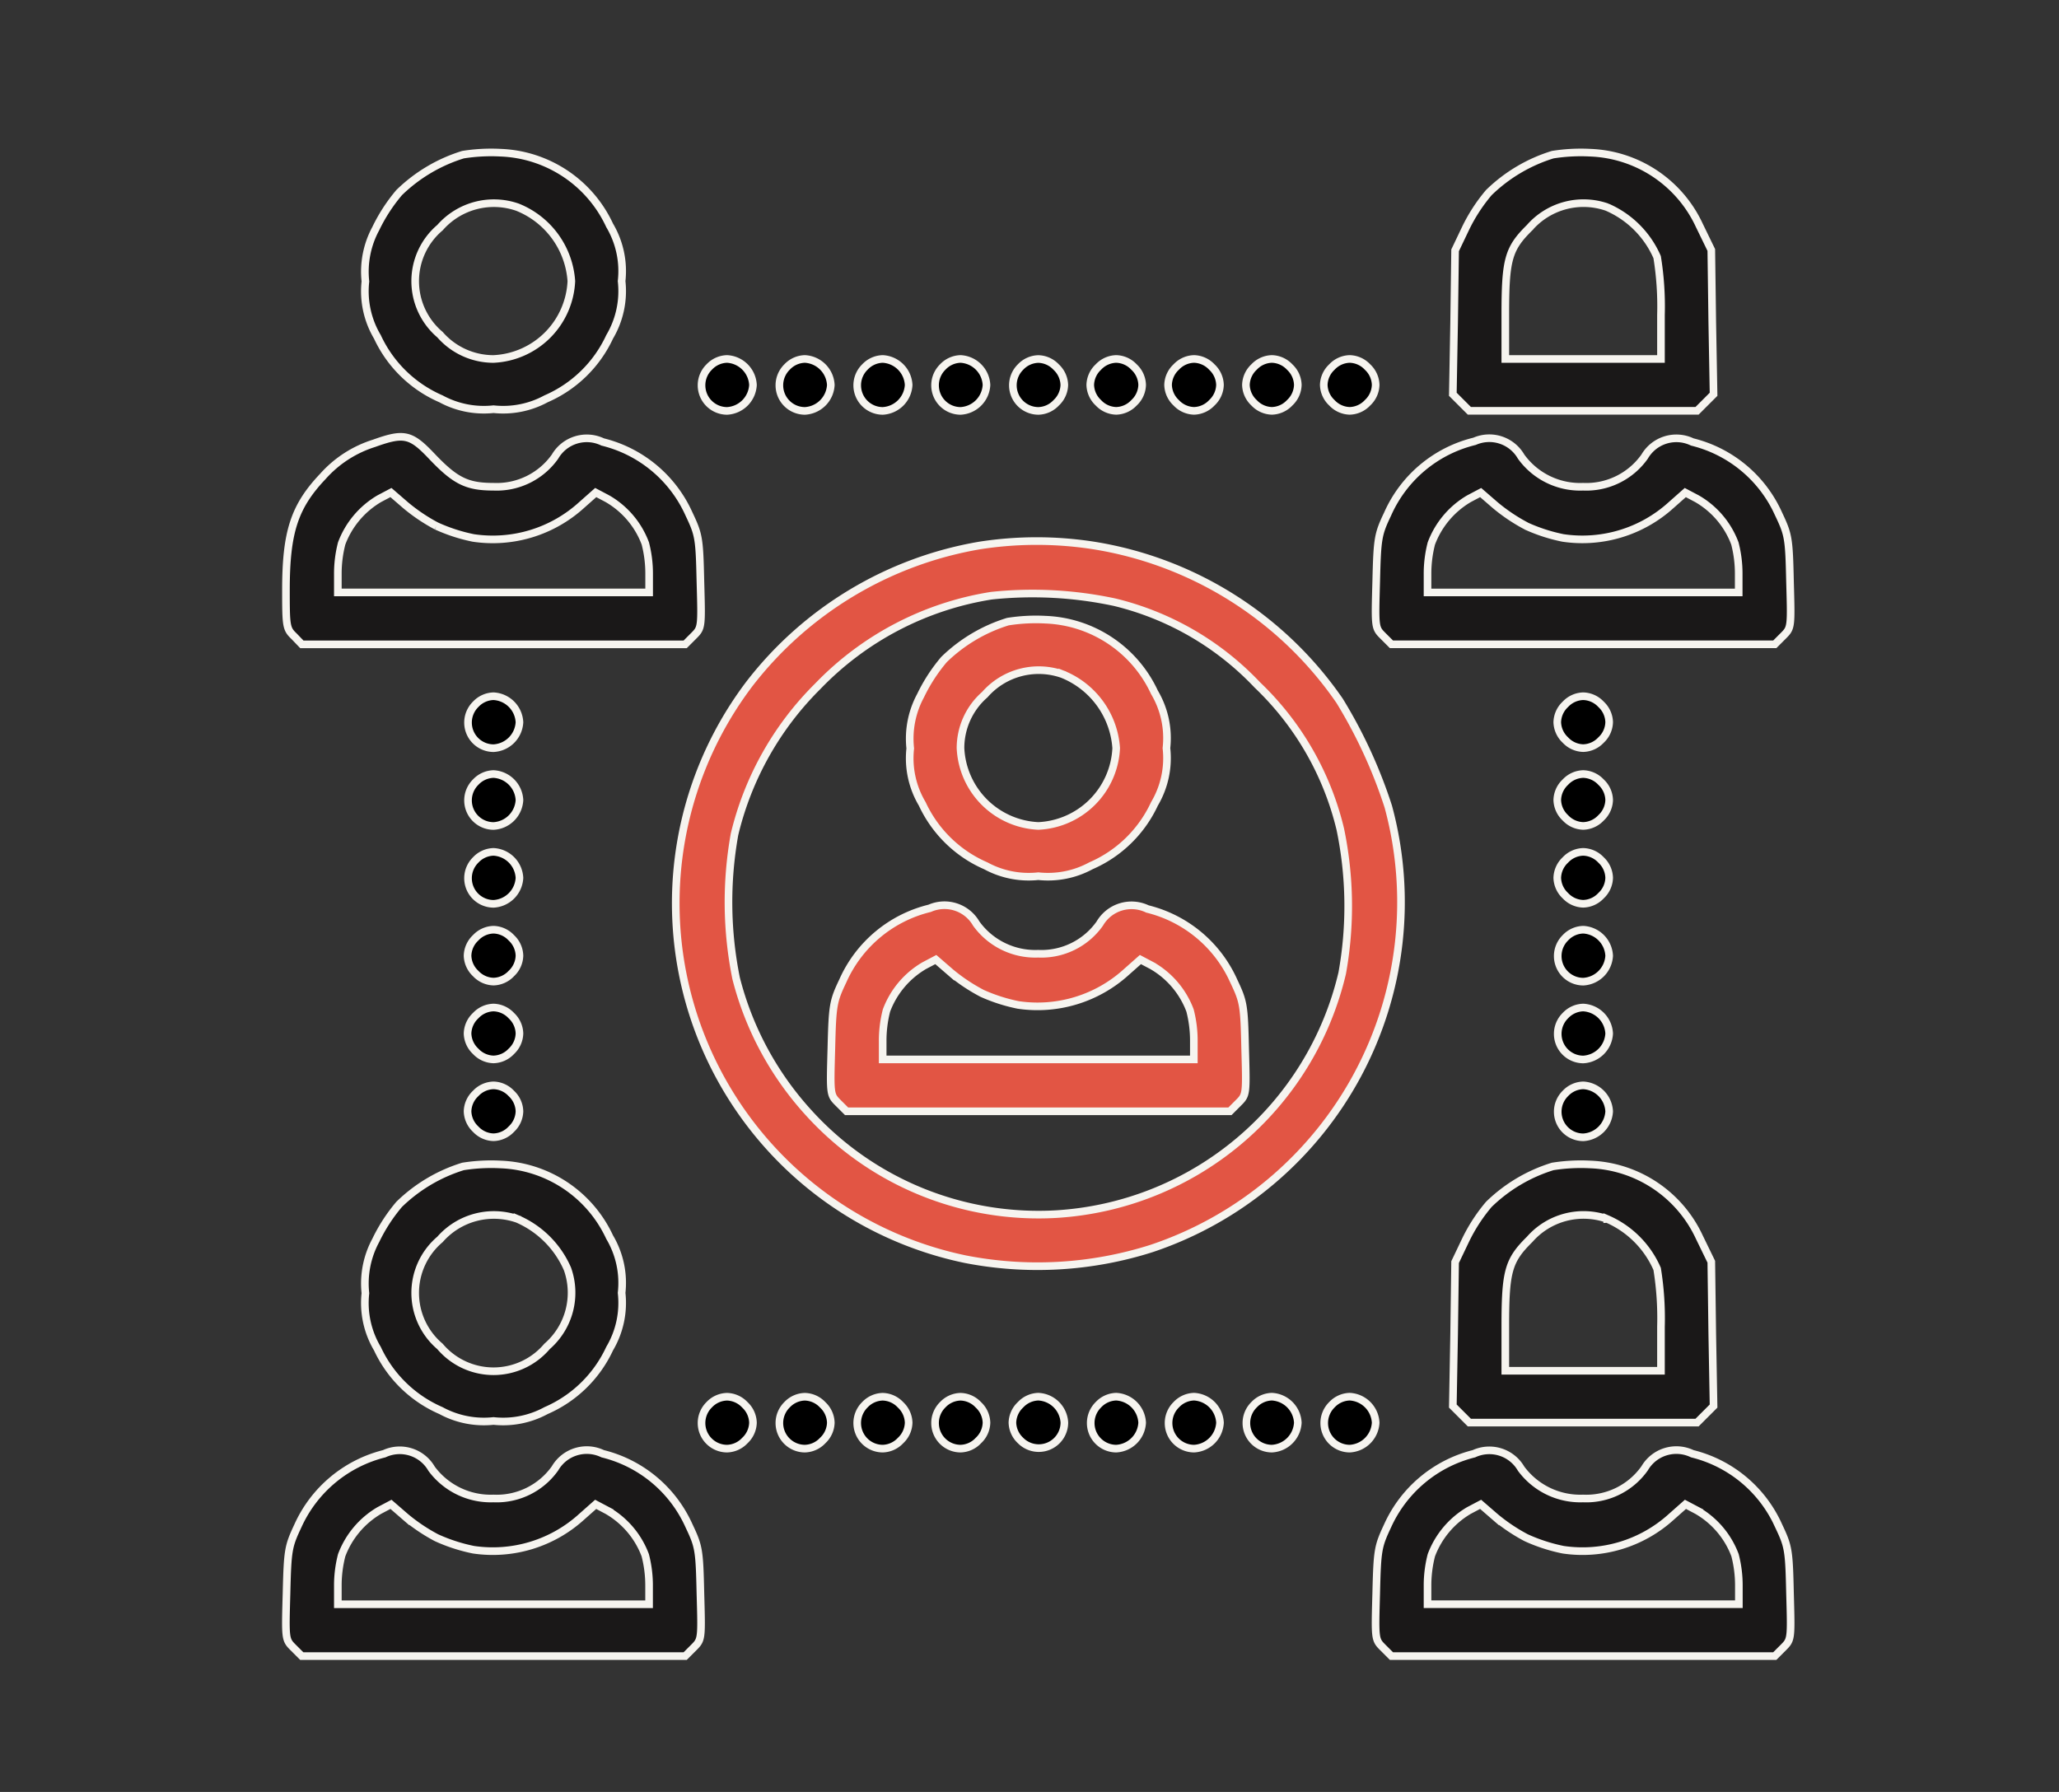 <svg xmlns="http://www.w3.org/2000/svg" xmlns:xlink="http://www.w3.org/1999/xlink" width="108" height="94" viewBox="0 0 108 94"><rect x="0" y="0" width="108" height="94" fill="#333333" stroke="none"/><defs><clipPath id="clip-path"><rect id="Rectangle_7563" data-name="Rectangle 7563" width="108" height="94" transform="translate(643 1875)" fill="#fff"></rect></clipPath></defs><g id="Mask_Group_4522" data-name="Mask Group 4522" transform="translate(-643 -1875)" clip-path="url(#clip-path)"><g id="lead" transform="translate(633.999 2370.663)"><path id="Path_44846" data-name="Path 44846" d="M53.62-487.55a8.3,8.3,0,0,0-3.351,1.99,8.826,8.826,0,0,0-1.225,1.888A4.746,4.746,0,0,0,48.5-480.9a4.679,4.679,0,0,0,.629,2.909,6.538,6.538,0,0,0,3.334,3.249,4.717,4.717,0,0,0,2.756.544,4.717,4.717,0,0,0,2.756-.544,6.538,6.538,0,0,0,3.334-3.249,4.705,4.705,0,0,0,.629-2.926,4.705,4.705,0,0,0-.629-2.926,6.578,6.578,0,0,0-5.716-3.81A9.408,9.408,0,0,0,53.62-487.55Zm2.858,2.756a4.507,4.507,0,0,1,2.824,3.879,4.284,4.284,0,0,1-4.083,4.083,3.722,3.722,0,0,1-2.807-1.276,3.678,3.678,0,0,1,0-5.614A3.755,3.755,0,0,1,56.478-484.794Z" transform="translate(-20.332 0)" fill="#1a1818" stroke="#f6f4ef" stroke-width="0.4"></path><path id="Path_44847" data-name="Path 44847" d="M389.039-487.55a8.3,8.3,0,0,0-3.351,1.99,8.826,8.826,0,0,0-1.225,1.888l-.544,1.14-.051,3.776-.068,3.776.442.442.425.425h11.942l.425-.425.442-.442-.068-3.776-.051-3.794-.629-1.293a6.579,6.579,0,0,0-5.716-3.81A9.408,9.408,0,0,0,389.039-487.55Zm2.858,2.756a5.052,5.052,0,0,1,2.62,2.62,16.179,16.179,0,0,1,.2,3.028v2.314h-8.165v-2.314c0-2.892.153-3.47,1.276-4.576A3.755,3.755,0,0,1,391.9-484.794Z" transform="translate(-298.594 0)" fill="#1a1818" stroke="#f6f4ef" stroke-width="0.4"></path><path id="Path_44848" data-name="Path 44848" d="M152.547-423.575a1.343,1.343,0,0,0,.936,2.3,1.437,1.437,0,0,0,1.361-1.361A1.437,1.437,0,0,0,153.483-424,1.326,1.326,0,0,0,152.547-423.575Z" transform="translate(-106.348 -52.833)" stroke="#f6f4ef" stroke-width="0.4"></path><path id="Path_44849" data-name="Path 44849" d="M176.547-423.575a1.343,1.343,0,0,0,.936,2.3,1.437,1.437,0,0,0,1.361-1.361A1.437,1.437,0,0,0,177.483-424,1.326,1.326,0,0,0,176.547-423.575Z" transform="translate(-126.265 -52.833)" stroke="#f6f4ef" stroke-width="0.4"></path><path id="Path_44850" data-name="Path 44850" d="M200.547-423.575a1.343,1.343,0,0,0,.936,2.3,1.437,1.437,0,0,0,1.361-1.361A1.437,1.437,0,0,0,201.483-424,1.326,1.326,0,0,0,200.547-423.575Z" transform="translate(-146.182 -52.833)" stroke="#f6f4ef" stroke-width="0.4"></path><path id="Path_44851" data-name="Path 44851" d="M224.547-423.575a1.343,1.343,0,0,0,.936,2.3,1.437,1.437,0,0,0,1.361-1.361A1.437,1.437,0,0,0,225.483-424,1.326,1.326,0,0,0,224.547-423.575Z" transform="translate(-166.099 -52.833)" stroke="#f6f4ef" stroke-width="0.4"></path><path id="Path_44852" data-name="Path 44852" d="M248.547-423.575a1.343,1.343,0,0,0,.936,2.3,1.326,1.326,0,0,0,.936-.425,1.326,1.326,0,0,0,.425-.936,1.326,1.326,0,0,0-.425-.936,1.326,1.326,0,0,0-.936-.425A1.326,1.326,0,0,0,248.547-423.575Z" transform="translate(-186.017 -52.833)" stroke="#f6f4ef" stroke-width="0.4"></path><path id="Path_44853" data-name="Path 44853" d="M272.425-423.575a1.326,1.326,0,0,0-.425.936,1.326,1.326,0,0,0,.425.936,1.326,1.326,0,0,0,.936.425,1.326,1.326,0,0,0,.936-.425,1.326,1.326,0,0,0,.425-.936,1.326,1.326,0,0,0-.425-.936,1.326,1.326,0,0,0-.936-.425A1.326,1.326,0,0,0,272.425-423.575Z" transform="translate(-205.812 -52.833)" stroke="#f6f4ef" stroke-width="0.4"></path><path id="Path_44854" data-name="Path 44854" d="M296.425-423.575a1.326,1.326,0,0,0-.425.936,1.326,1.326,0,0,0,.425.936,1.326,1.326,0,0,0,.936.425,1.326,1.326,0,0,0,.936-.425,1.326,1.326,0,0,0,.425-.936,1.326,1.326,0,0,0-.425-.936,1.326,1.326,0,0,0-.936-.425A1.326,1.326,0,0,0,296.425-423.575Z" transform="translate(-225.73 -52.833)" stroke="#f6f4ef" stroke-width="0.4"></path><path id="Path_44855" data-name="Path 44855" d="M320.425-423.575a1.326,1.326,0,0,0-.425.936,1.326,1.326,0,0,0,.425.936,1.326,1.326,0,0,0,.936.425,1.326,1.326,0,0,0,.936-.425,1.326,1.326,0,0,0,.425-.936,1.326,1.326,0,0,0-.425-.936,1.326,1.326,0,0,0-.936-.425A1.326,1.326,0,0,0,320.425-423.575Z" transform="translate(-245.647 -52.833)" stroke="#f6f4ef" stroke-width="0.4"></path><path id="Path_44856" data-name="Path 44856" d="M344.425-423.575a1.326,1.326,0,0,0-.425.936,1.326,1.326,0,0,0,.425.936,1.326,1.326,0,0,0,.936.425,1.326,1.326,0,0,0,.936-.425,1.326,1.326,0,0,0,.425-.936,1.326,1.326,0,0,0-.425-.936,1.326,1.326,0,0,0-.936-.425A1.326,1.326,0,0,0,344.425-423.575Z" transform="translate(-265.564 -52.833)" stroke="#f6f4ef" stroke-width="0.4"></path><path id="Path_44857" data-name="Path 44857" d="M28.627-399.647a5.994,5.994,0,0,0-2.688,1.735c-1.5,1.582-1.939,2.926-1.939,5.971,0,1.905.017,2.024.425,2.416l.408.425H44.941l.442-.442c.425-.425.425-.442.357-2.841-.051-2.3-.085-2.467-.6-3.555a6.722,6.722,0,0,0-4.525-3.777,1.925,1.925,0,0,0-2.5.766,3.749,3.749,0,0,1-3.232,1.582c-1.395,0-2.007-.306-3.249-1.616C30.549-400.124,30.192-400.209,28.627-399.647Zm3.266,4.338a8.928,8.928,0,0,0,1.939.629A6.925,6.925,0,0,0,39.5-396.4l.748-.663.612.323a4.543,4.543,0,0,1,1.99,2.348,6.336,6.336,0,0,1,.2,1.616v.953H26.722v-.953a6.337,6.337,0,0,1,.2-1.616,4.589,4.589,0,0,1,1.973-2.348l.612-.323.766.663A9.281,9.281,0,0,0,31.893-395.309Z" transform="translate(0 -72.763)" fill="#1a1818" stroke="#f6f4ef" stroke-width="0.4"></path><path id="Path_44858" data-name="Path 44858" d="M365.192-399.311a6.725,6.725,0,0,0-4.559,3.811c-.51,1.072-.544,1.276-.6,3.555-.068,2.4-.068,2.416.357,2.841l.442.442h20.107l.442-.442c.425-.425.425-.442.357-2.841-.051-2.3-.085-2.467-.6-3.555a6.722,6.722,0,0,0-4.525-3.776,1.925,1.925,0,0,0-2.5.766,3.749,3.749,0,0,1-3.232,1.582,3.815,3.815,0,0,1-3.249-1.582A1.925,1.925,0,0,0,365.192-399.311Zm2.7,4.44a8.928,8.928,0,0,0,1.939.629,6.925,6.925,0,0,0,5.665-1.718l.749-.663.612.323a4.543,4.543,0,0,1,1.99,2.348,6.337,6.337,0,0,1,.2,1.616v.953H362.725v-.953a6.337,6.337,0,0,1,.2-1.616A4.589,4.589,0,0,1,364.9-396.3l.612-.323.765.663A9.279,9.279,0,0,0,367.9-394.871Z" transform="translate(-278.846 -73.202)" fill="#1a1818" stroke="#f6f4ef" stroke-width="0.4"></path><path id="Path_44859" data-name="Path 44859" d="M160.05-367.62a19.368,19.368,0,0,0-12.095,7.264,19.07,19.07,0,0,0,11.329,30.178,19.707,19.707,0,0,0,9.764-.561,19.158,19.158,0,0,0,12.418-23.186,25.718,25.718,0,0,0-2.552-5.546A19.375,19.375,0,0,0,166-367.62,19.413,19.413,0,0,0,160.05-367.62Zm7.06,2.977a15.206,15.206,0,0,1,7.485,4.338,15.415,15.415,0,0,1,4.355,7.57,19.812,19.812,0,0,1,.1,7.553,16.432,16.432,0,0,1-15,12.639,16.275,16.275,0,0,1-12.962-5.29,16.517,16.517,0,0,1-3.828-7.077,20.14,20.14,0,0,1-.085-7.553,16.279,16.279,0,0,1,4.372-7.774,16.132,16.132,0,0,1,9.1-4.746A20.576,20.576,0,0,1,167.11-364.643Z" transform="translate(-99.647 -99.431)" fill="#e25544" stroke="#f6f4ef" stroke-width="0.4"></path><path id="Path_44860" data-name="Path 44860" d="M221.62-343.55a8.3,8.3,0,0,0-3.351,1.99,8.825,8.825,0,0,0-1.225,1.888,4.746,4.746,0,0,0-.544,2.773,4.679,4.679,0,0,0,.629,2.909,6.538,6.538,0,0,0,3.334,3.249,4.718,4.718,0,0,0,2.756.544,4.718,4.718,0,0,0,2.756-.544,6.538,6.538,0,0,0,3.334-3.249,4.7,4.7,0,0,0,.629-2.926,4.705,4.705,0,0,0-.629-2.926,6.578,6.578,0,0,0-5.716-3.81A9.408,9.408,0,0,0,221.62-343.55Zm2.858,2.756a4.507,4.507,0,0,1,2.824,3.879,4.284,4.284,0,0,1-4.083,4.083,4.284,4.284,0,0,1-4.083-4.083,3.722,3.722,0,0,1,1.276-2.807A3.755,3.755,0,0,1,224.478-340.794Z" transform="translate(-159.754 -119.504)" fill="#e25544" stroke="#f6f4ef" stroke-width="0.4"></path><path id="Path_44861" data-name="Path 44861" d="M197.192-255.311a6.725,6.725,0,0,0-4.559,3.811c-.51,1.072-.544,1.276-.6,3.555-.068,2.4-.068,2.416.357,2.841l.442.442h20.107l.442-.442c.425-.425.425-.442.357-2.841-.051-2.3-.085-2.467-.6-3.555a6.722,6.722,0,0,0-4.525-3.776,1.925,1.925,0,0,0-2.5.766,3.749,3.749,0,0,1-3.232,1.582,3.815,3.815,0,0,1-3.249-1.582A1.925,1.925,0,0,0,197.192-255.311Zm2.7,4.44a8.927,8.927,0,0,0,1.939.629,6.925,6.925,0,0,0,5.665-1.718l.748-.663.612.323a4.542,4.542,0,0,1,1.99,2.348,6.337,6.337,0,0,1,.2,1.616v.953H194.725v-.953a6.337,6.337,0,0,1,.2-1.616A4.589,4.589,0,0,1,196.9-252.3l.612-.323.766.663A9.279,9.279,0,0,0,199.9-250.871Z" transform="translate(-139.425 -192.705)" fill="#e25544" stroke="#f6f4ef" stroke-width="0.4"></path><path id="Path_44862" data-name="Path 44862" d="M80.547-319.575a1.343,1.343,0,0,0,.936,2.3,1.437,1.437,0,0,0,1.361-1.361A1.437,1.437,0,0,0,81.483-320,1.326,1.326,0,0,0,80.547-319.575Z" transform="translate(-46.596 -139.141)" stroke="#f6f4ef" stroke-width="0.4"></path><path id="Path_44863" data-name="Path 44863" d="M416.425-319.575a1.326,1.326,0,0,0-.425.936,1.326,1.326,0,0,0,.425.936,1.326,1.326,0,0,0,.936.425,1.326,1.326,0,0,0,.936-.425,1.326,1.326,0,0,0,.425-.936,1.326,1.326,0,0,0-.425-.936,1.326,1.326,0,0,0-.936-.425A1.326,1.326,0,0,0,416.425-319.575Z" transform="translate(-325.316 -139.141)" stroke="#f6f4ef" stroke-width="0.4"></path><path id="Path_44864" data-name="Path 44864" d="M80.547-295.575a1.343,1.343,0,0,0,.936,2.3,1.437,1.437,0,0,0,1.361-1.361A1.437,1.437,0,0,0,81.483-296,1.326,1.326,0,0,0,80.547-295.575Z" transform="translate(-46.596 -159.059)" stroke="#f6f4ef" stroke-width="0.4"></path><path id="Path_44865" data-name="Path 44865" d="M416.425-295.575a1.326,1.326,0,0,0-.425.936,1.326,1.326,0,0,0,.425.936,1.326,1.326,0,0,0,.936.425,1.326,1.326,0,0,0,.936-.425,1.326,1.326,0,0,0,.425-.936,1.326,1.326,0,0,0-.425-.936,1.326,1.326,0,0,0-.936-.425A1.326,1.326,0,0,0,416.425-295.575Z" transform="translate(-325.316 -159.059)" stroke="#f6f4ef" stroke-width="0.4"></path><path id="Path_44866" data-name="Path 44866" d="M80.547-271.575a1.343,1.343,0,0,0,.936,2.3,1.437,1.437,0,0,0,1.361-1.361A1.437,1.437,0,0,0,81.483-272,1.326,1.326,0,0,0,80.547-271.575Z" transform="translate(-46.596 -178.976)" stroke="#f6f4ef" stroke-width="0.4"></path><path id="Path_44867" data-name="Path 44867" d="M416.425-271.575a1.326,1.326,0,0,0-.425.936,1.326,1.326,0,0,0,.425.936,1.326,1.326,0,0,0,.936.425,1.326,1.326,0,0,0,.936-.425,1.326,1.326,0,0,0,.425-.936,1.326,1.326,0,0,0-.425-.936,1.326,1.326,0,0,0-.936-.425A1.326,1.326,0,0,0,416.425-271.575Z" transform="translate(-325.316 -178.976)" stroke="#f6f4ef" stroke-width="0.4"></path><path id="Path_44868" data-name="Path 44868" d="M80.425-247.575a1.326,1.326,0,0,0-.425.936,1.326,1.326,0,0,0,.425.936,1.326,1.326,0,0,0,.936.425,1.326,1.326,0,0,0,.936-.425,1.326,1.326,0,0,0,.425-.936,1.326,1.326,0,0,0-.425-.936,1.326,1.326,0,0,0-.936-.425A1.326,1.326,0,0,0,80.425-247.575Z" transform="translate(-46.474 -198.893)" stroke="#f6f4ef" stroke-width="0.4"></path><path id="Path_44869" data-name="Path 44869" d="M416.547-247.575a1.343,1.343,0,0,0,.936,2.3,1.437,1.437,0,0,0,1.361-1.361A1.437,1.437,0,0,0,417.483-248,1.326,1.326,0,0,0,416.547-247.575Z" transform="translate(-325.438 -198.893)" stroke="#f6f4ef" stroke-width="0.4"></path><path id="Path_44870" data-name="Path 44870" d="M80.425-223.575a1.326,1.326,0,0,0-.425.936,1.326,1.326,0,0,0,.425.936,1.326,1.326,0,0,0,.936.425,1.326,1.326,0,0,0,.936-.425,1.326,1.326,0,0,0,.425-.936,1.326,1.326,0,0,0-.425-.936,1.326,1.326,0,0,0-.936-.425A1.326,1.326,0,0,0,80.425-223.575Z" transform="translate(-46.474 -218.811)" stroke="#f6f4ef" stroke-width="0.4"></path><path id="Path_44871" data-name="Path 44871" d="M416.547-223.575a1.343,1.343,0,0,0,.936,2.3,1.437,1.437,0,0,0,1.361-1.361A1.437,1.437,0,0,0,417.483-224,1.326,1.326,0,0,0,416.547-223.575Z" transform="translate(-325.438 -218.811)" stroke="#f6f4ef" stroke-width="0.4"></path><path id="Path_44872" data-name="Path 44872" d="M80.425-199.575a1.326,1.326,0,0,0-.425.936,1.326,1.326,0,0,0,.425.936,1.326,1.326,0,0,0,.936.425,1.326,1.326,0,0,0,.936-.425,1.326,1.326,0,0,0,.425-.936,1.326,1.326,0,0,0-.425-.936,1.326,1.326,0,0,0-.936-.425A1.326,1.326,0,0,0,80.425-199.575Z" transform="translate(-46.474 -238.728)" stroke="#f6f4ef" stroke-width="0.4"></path><path id="Path_44873" data-name="Path 44873" d="M416.547-199.575a1.343,1.343,0,0,0,.936,2.3,1.437,1.437,0,0,0,1.361-1.361A1.437,1.437,0,0,0,417.483-200,1.326,1.326,0,0,0,416.547-199.575Z" transform="translate(-325.438 -238.728)" stroke="#f6f4ef" stroke-width="0.4"></path><path id="Path_44874" data-name="Path 44874" d="M53.62-175.55a8.3,8.3,0,0,0-3.351,1.99,8.825,8.825,0,0,0-1.225,1.888A4.746,4.746,0,0,0,48.5-168.9a4.679,4.679,0,0,0,.629,2.909,6.538,6.538,0,0,0,3.334,3.249,4.717,4.717,0,0,0,2.756.544,4.718,4.718,0,0,0,2.756-.544,6.538,6.538,0,0,0,3.334-3.249,4.7,4.7,0,0,0,.629-2.926,4.705,4.705,0,0,0-.629-2.926,6.578,6.578,0,0,0-5.716-3.81A9.408,9.408,0,0,0,53.62-175.55Zm2.858,2.756a5.052,5.052,0,0,1,2.62,2.62,3.726,3.726,0,0,1-1.072,4.066,3.678,3.678,0,0,1-5.614,0,3.678,3.678,0,0,1,0-5.614A3.756,3.756,0,0,1,56.478-172.794Z" transform="translate(-20.332 -258.925)" fill="#1a1818" stroke="#f6f4ef" stroke-width="0.4"></path><path id="Path_44875" data-name="Path 44875" d="M389.039-175.55a8.3,8.3,0,0,0-3.351,1.99,8.825,8.825,0,0,0-1.225,1.888l-.544,1.14-.051,3.776-.068,3.776.442.442.425.425h11.942l.425-.425.442-.442-.068-3.776-.051-3.794-.629-1.293a6.579,6.579,0,0,0-5.716-3.81A9.408,9.408,0,0,0,389.039-175.55Zm2.858,2.756a5.052,5.052,0,0,1,2.62,2.62,16.18,16.18,0,0,1,.2,3.028v2.314h-8.165v-2.314c0-2.892.153-3.47,1.276-4.576A3.755,3.755,0,0,1,391.9-172.794Z" transform="translate(-298.594 -258.925)" fill="#1a1818" stroke="#f6f4ef" stroke-width="0.4"></path><path id="Path_44876" data-name="Path 44876" d="M152.547-103.575a1.343,1.343,0,0,0,.936,2.3,1.326,1.326,0,0,0,.936-.425,1.326,1.326,0,0,0,.425-.936,1.326,1.326,0,0,0-.425-.936,1.326,1.326,0,0,0-.936-.425A1.326,1.326,0,0,0,152.547-103.575Z" transform="translate(-106.348 -318.397)" stroke="#f6f4ef" stroke-width="0.4"></path><path id="Path_44877" data-name="Path 44877" d="M176.547-103.575a1.343,1.343,0,0,0,.936,2.3,1.326,1.326,0,0,0,.936-.425,1.326,1.326,0,0,0,.425-.936,1.326,1.326,0,0,0-.425-.936,1.326,1.326,0,0,0-.936-.425A1.326,1.326,0,0,0,176.547-103.575Z" transform="translate(-126.265 -318.397)" stroke="#f6f4ef" stroke-width="0.4"></path><path id="Path_44878" data-name="Path 44878" d="M200.547-103.575a1.343,1.343,0,0,0,.936,2.3,1.326,1.326,0,0,0,.936-.425,1.326,1.326,0,0,0,.425-.936,1.326,1.326,0,0,0-.425-.936,1.326,1.326,0,0,0-.936-.425A1.326,1.326,0,0,0,200.547-103.575Z" transform="translate(-146.182 -318.397)" stroke="#f6f4ef" stroke-width="0.4"></path><path id="Path_44879" data-name="Path 44879" d="M224.547-103.575a1.343,1.343,0,0,0,.936,2.3,1.326,1.326,0,0,0,.936-.425,1.326,1.326,0,0,0,.425-.936,1.326,1.326,0,0,0-.425-.936,1.326,1.326,0,0,0-.936-.425A1.326,1.326,0,0,0,224.547-103.575Z" transform="translate(-166.099 -318.397)" stroke="#f6f4ef" stroke-width="0.4"></path><path id="Path_44880" data-name="Path 44880" d="M248.425-103.575a1.326,1.326,0,0,0-.425.936,1.326,1.326,0,0,0,.425.936,1.343,1.343,0,0,0,2.3-.936A1.437,1.437,0,0,0,249.361-104,1.326,1.326,0,0,0,248.425-103.575Z" transform="translate(-185.895 -318.397)" stroke="#f6f4ef" stroke-width="0.4"></path><path id="Path_44881" data-name="Path 44881" d="M272.547-103.575a1.343,1.343,0,0,0,.936,2.3,1.437,1.437,0,0,0,1.361-1.361A1.437,1.437,0,0,0,273.483-104,1.326,1.326,0,0,0,272.547-103.575Z" transform="translate(-205.934 -318.397)" stroke="#f6f4ef" stroke-width="0.4"></path><path id="Path_44882" data-name="Path 44882" d="M296.547-103.575a1.343,1.343,0,0,0,.936,2.3,1.437,1.437,0,0,0,1.361-1.361A1.437,1.437,0,0,0,297.483-104,1.326,1.326,0,0,0,296.547-103.575Z" transform="translate(-225.851 -318.397)" stroke="#f6f4ef" stroke-width="0.4"></path><path id="Path_44883" data-name="Path 44883" d="M320.547-103.575a1.343,1.343,0,0,0,.936,2.3,1.437,1.437,0,0,0,1.361-1.361A1.437,1.437,0,0,0,321.483-104,1.326,1.326,0,0,0,320.547-103.575Z" transform="translate(-245.769 -318.397)" stroke="#f6f4ef" stroke-width="0.4"></path><path id="Path_44884" data-name="Path 44884" d="M344.547-103.575a1.343,1.343,0,0,0,.936,2.3,1.437,1.437,0,0,0,1.361-1.361A1.437,1.437,0,0,0,345.483-104,1.326,1.326,0,0,0,344.547-103.575Z" transform="translate(-265.686 -318.397)" stroke="#f6f4ef" stroke-width="0.4"></path><path id="Path_44885" data-name="Path 44885" d="M29.158-87.186a6.766,6.766,0,0,0-4.525,3.776c-.51,1.089-.544,1.259-.6,3.555-.068,2.4-.068,2.416.357,2.841l.442.442H44.944l.442-.442c.425-.425.425-.442.357-2.841-.051-2.3-.085-2.467-.6-3.555a6.722,6.722,0,0,0-4.525-3.776,1.925,1.925,0,0,0-2.5.765,3.749,3.749,0,0,1-3.232,1.582A3.862,3.862,0,0,1,31.641-86.4,1.925,1.925,0,0,0,29.158-87.186ZM31.9-82.78a8.926,8.926,0,0,0,1.939.629A6.925,6.925,0,0,0,39.5-83.868l.748-.663.612.323a4.542,4.542,0,0,1,1.99,2.348,6.337,6.337,0,0,1,.2,1.616v.953H26.725v-.953a6.337,6.337,0,0,1,.2-1.616A4.589,4.589,0,0,1,28.9-84.209l.612-.323.765.663A9.278,9.278,0,0,0,31.9-82.78Z" transform="translate(-0.003 -332.218)" fill="#1a1818" stroke="#f6f4ef" stroke-width="0.4"></path><path id="Path_44886" data-name="Path 44886" d="M365.158-87.186a6.766,6.766,0,0,0-4.525,3.776c-.51,1.089-.544,1.259-.6,3.555-.068,2.4-.068,2.416.357,2.841l.442.442h20.107l.442-.442c.425-.425.425-.442.357-2.841-.051-2.3-.085-2.467-.6-3.555a6.722,6.722,0,0,0-4.525-3.776,1.925,1.925,0,0,0-2.5.765,3.749,3.749,0,0,1-3.232,1.582,3.862,3.862,0,0,1-3.249-1.565A1.925,1.925,0,0,0,365.158-87.186ZM367.9-82.78a8.925,8.925,0,0,0,1.939.629,6.925,6.925,0,0,0,5.665-1.718l.749-.663.612.323a4.543,4.543,0,0,1,1.99,2.348,6.337,6.337,0,0,1,.2,1.616v.953H362.725v-.953a6.336,6.336,0,0,1,.2-1.616,4.589,4.589,0,0,1,1.973-2.348l.612-.323.765.663A9.278,9.278,0,0,0,367.9-82.78Z" transform="translate(-278.846 -332.218)" fill="#1a1818" stroke="#f6f4ef" stroke-width="0.4"></path></g></g></svg>